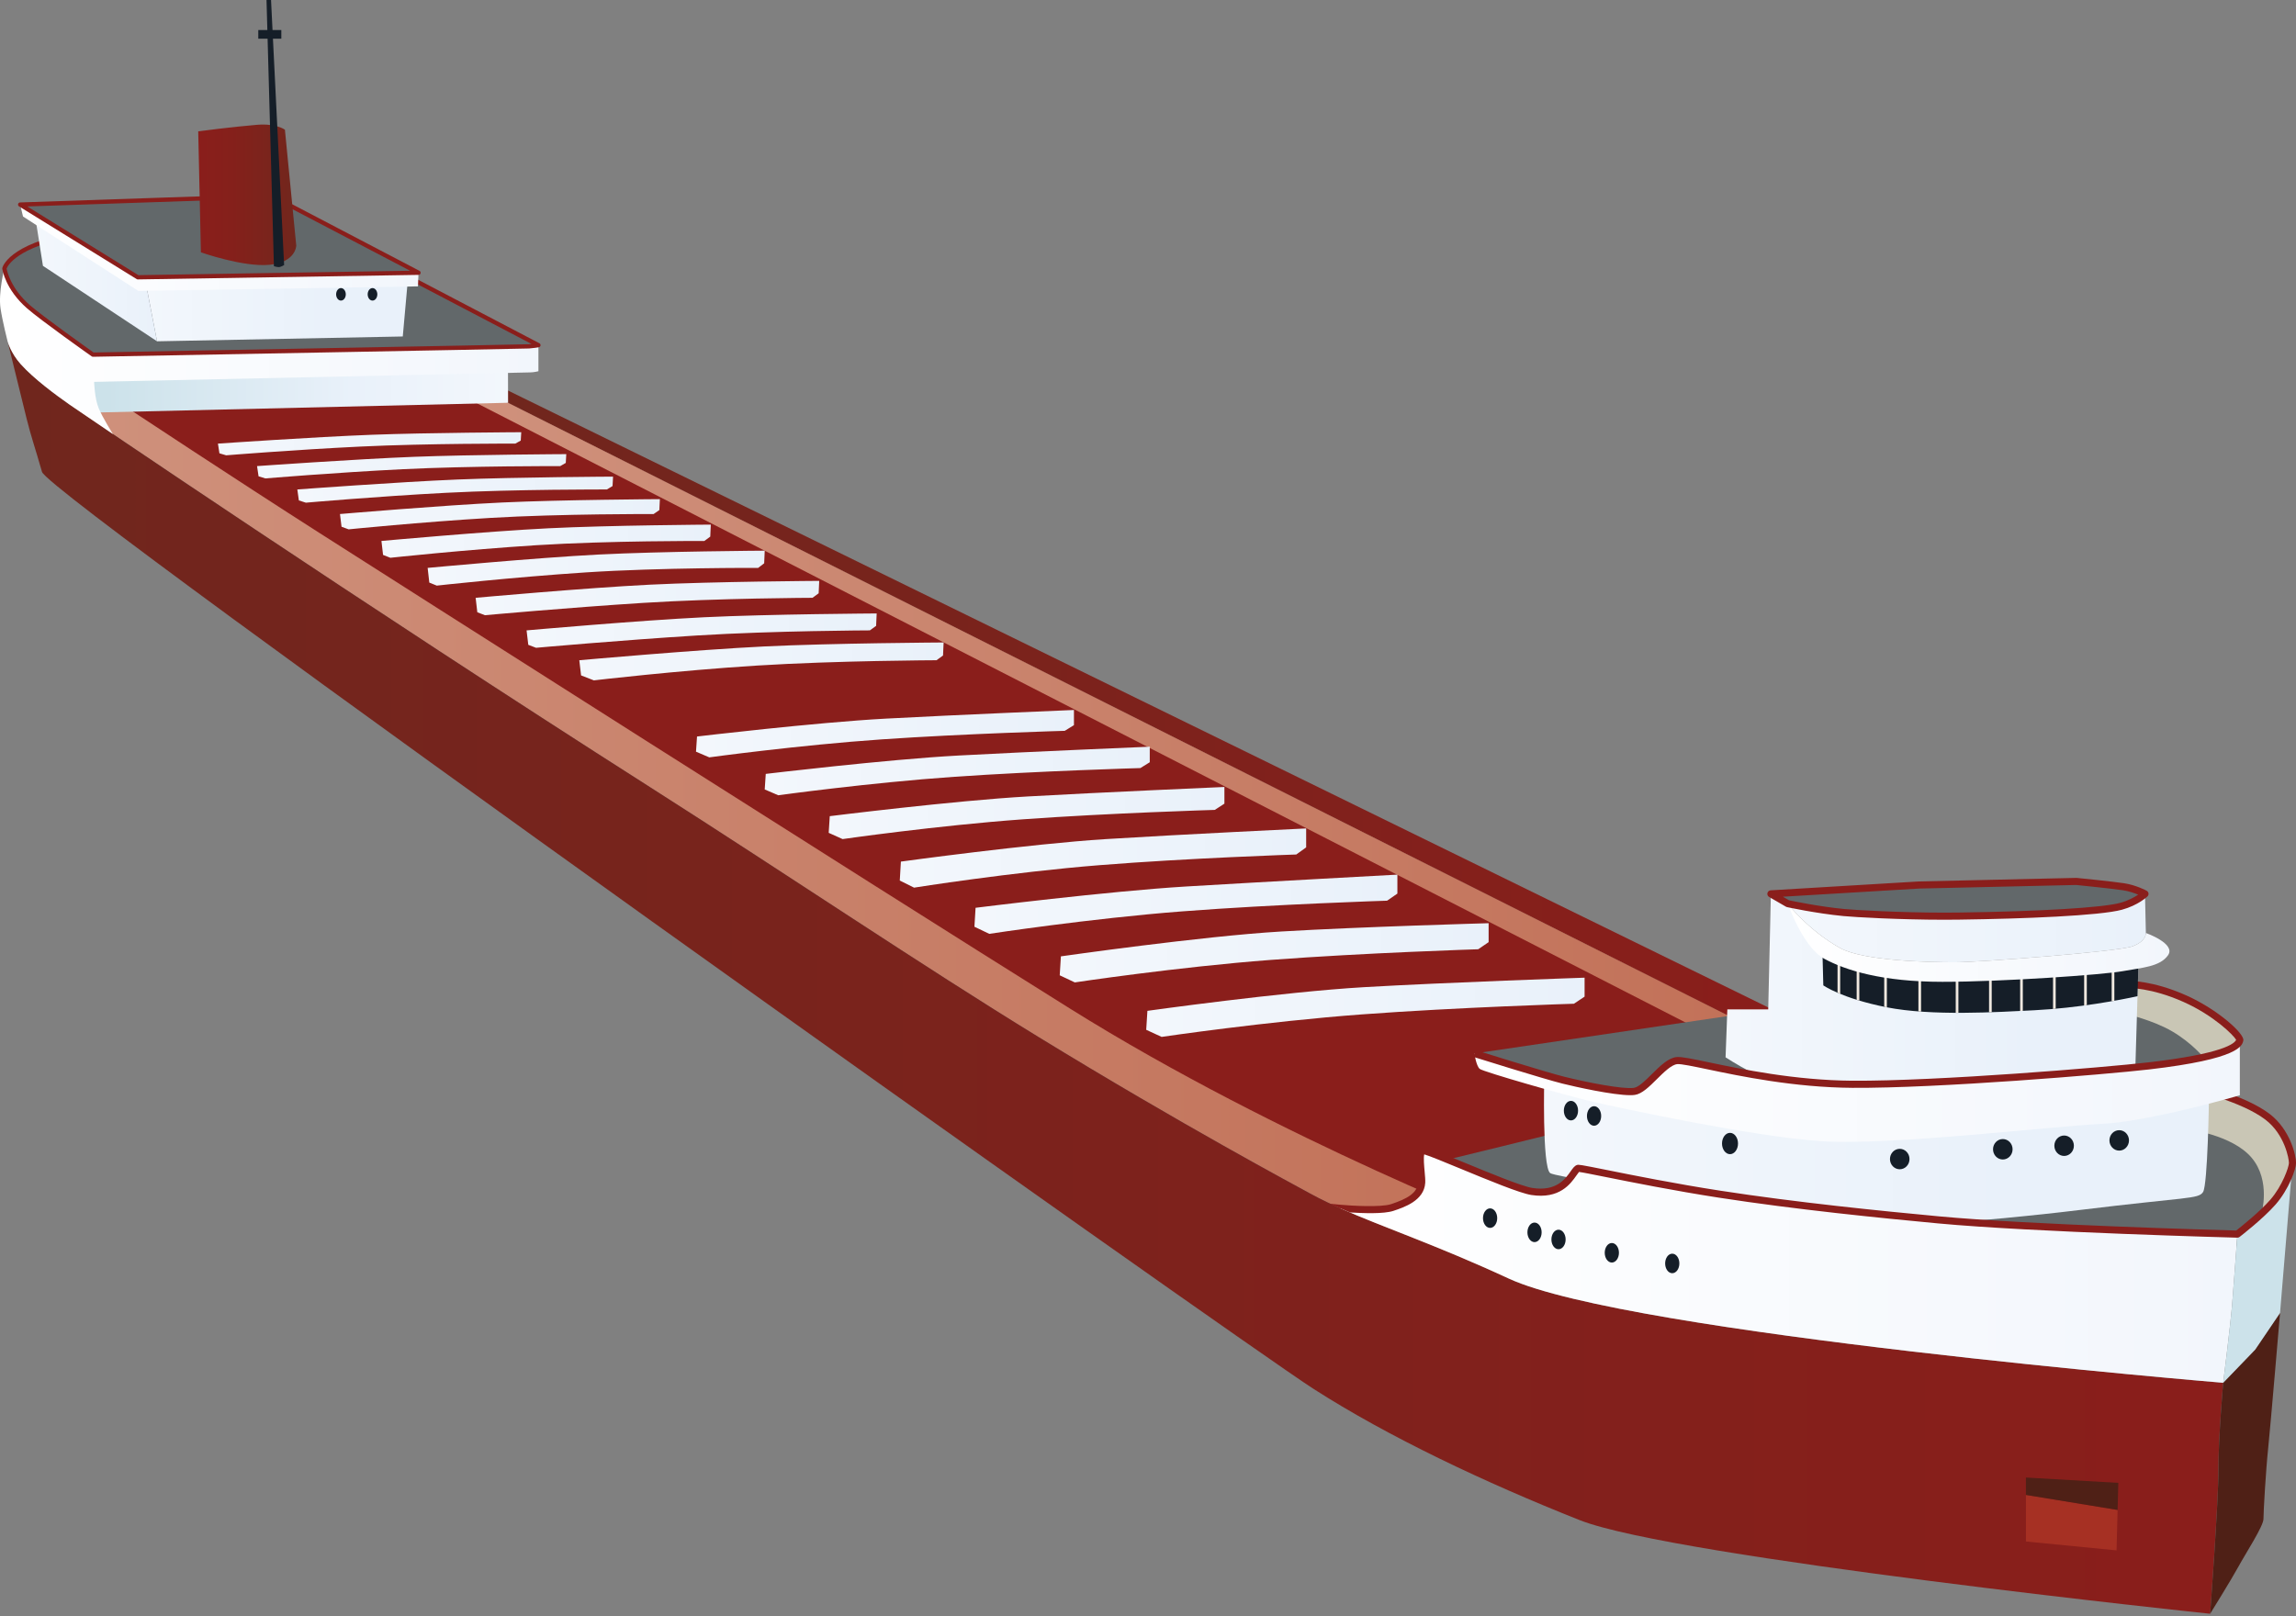 
        <svg xmlns:rdf="http://www.w3.org/1999/02/22-rdf-syntax-ns#" xmlns="http://www.w3.org/2000/svg" xmlns:cc="http://creativecommons.org/ns#" xmlns:xlink="http://www.w3.org/1999/xlink" xmlns:dc="http://purl.org/dc/elements/1.1/" x="0px" y="0px" width="500" height="352" viewBox="0 0 500 352" xml:space="preserve">
            <rect x="0" y="0" width="500" height="352" fill="#808080" stroke="none"/>
            <title>Freight: lake freighter</title>
            <desc xmlns:ian_image_library="https://ian.umces.edu/media-library/">
                <ian_image_library:title>Freight: lake freighter</ian_image_library:title>
                <ian_image_library:descr>Illustration of a lake freighter

</ian_image_library:descr>
                <ian_image_library:scene>
                    <ian_image_library:contains>lakers, bulk carrier, vessels, boats, ships, cargoes, oreboats, straight deckers, bulkers, sternenders, self unloaders, longboats, lake boats, Great Lakes</ian_image_library:contains>
                    <ian_image_library:when>2015-02-26</ian_image_library:when>
                </ian_image_library:scene>
            </desc>
            
<polygon fill="#8A1E1B" points="108.739,86.793 381.97,224.053 309.211,261.465 237.986,226.584 76.229,124.462 27.466,88.664 "/>
<linearGradient id="ian_symbols_901fdb4f1a14bff465bfe6e92bf025c2" gradientUnits="userSpaceOnUse" x1="15.082" y1="183.289" x2="332.081" y2="183.289">
	<stop  offset="0" style="stop-color:#CF917C"/>
	<stop  offset="1" style="stop-color:#C27158"/>
</linearGradient>
<path fill="url(#ian_symbols_901fdb4f1a14bff465bfe6e92bf025c2)" d="M15.082,88.083c2.484,1.738,63.414,43.178,126.425,83.337c30.397,19.372,59.28,38.909,84.627,54.439
	c31.285,19.171,56.127,32.433,59.083,34.058c2.102,1.156,4.315,2.227,6.675,3.277c9.231,4.112,20.725,7.92,36.671,15.299
	l3.519-9.657c0,0-53.243-20.476-99.11-49.169C187.102,190.974,87.114,127.29,69.65,116.142
	c-18.189-11.61-42.185-27.478-42.185-27.478L15.082,88.083z"/>
<linearGradient id="ian_symbols_4c72ae052183b554e936d45eadb21210" gradientUnits="userSpaceOnUse" x1="1.665" y1="212.96" x2="484.142" y2="212.96">
	<stop  offset="0" style="stop-color:#70261D"/>
	<stop  offset="1" style="stop-color:#8A1E1B"/>
</linearGradient>
<path fill="url(#ian_symbols_4c72ae052183b554e936d45eadb21210)" d="M1.666,74.409c0,0,3.095,12.642,4.127,16.771c1.033,4.129,1.807,6.192,3.355,11.61
	c1.548,5.418,260.588,189.25,276.843,199.699s37.54,20.512,58.052,28.639c20.512,8.128,137.262,20.384,137.262,20.384
	s1.824-24.511,1.807-31.479c-0.019-6.966,1.031-18.834,1.031-18.834s-129.65-10.707-155.58-22.705
	c-20.023-9.266-33.025-12.899-43.346-18.576c-2.956-1.625-27.798-14.887-59.083-34.058c-25.347-15.53-54.229-35.067-84.627-54.439
	C78.496,131.262,17.565,89.822,15.082,88.083C12.15,86.03,7.353,82.5,4.503,79.311C2.338,76.888,1.666,74.409,1.666,74.409z"/>
<path fill="#4F2016" d="M481.304,351.511c0,0,1.824-24.511,1.807-31.479c-0.019-6.966,1.031-18.834,1.031-18.834l6.966-7.225
	l5.418-7.998c0,0-2.063,24.512-2.579,29.412c-0.517,4.903-1.032,13.933-1.032,15.48c0,1.549-3.87,7.483-5.418,10.321
	S481.304,351.511,481.304,351.511z"/>
<path fill="#62686A" d="M415.253,265.851l62.179-6.967l1.809-14.189c0,0,9.804,1.29,12.384,4.386
	c2.579,3.097,5.419,12.644,3.354,16.771c-2.065,4.129-6.966,5.161-10.319,6.45C481.302,273.591,415.253,265.851,415.253,265.851z"/>
<path fill="#C9C6B5" d="M499.235,253.338c0,0-1.548,5.418-4.257,8.514c-0.717,0.818-1.594,1.688-2.497,2.529
	c0,0,2.11-7.173-2.147-12.204c-4.257-5.031-13.932-6.192-13.932-6.192l1.16-9.288c0,0,10.784,2.39,16.255,6.579
	C498.201,246.633,499.235,253.338,499.235,253.338z"/>
<path fill="#62686A" d="M313.082,253.08c0.388,0,26.961-6.579,26.961-6.579l9.031,14.063l-15.997,2.191L313.082,253.08z"/>
<linearGradient id="ian_symbols_879605fd84c3987489c3054cfe7a6e06" gradientUnits="userSpaceOnUse" x1="336.234" y1="250.886" x2="481.045" y2="250.886">
	<stop  offset="0" style="stop-color:#F3F7FC"/>
	<stop  offset="0.699" style="stop-color:#E9F1FA"/>
</linearGradient>
<path fill="url(#ian_symbols_879605fd84c3987489c3054cfe7a6e06)" d="M479.754,259.659c1.032-1.548,1.291-20.382,1.291-20.382l-81.79,6.967l-62.953-11.869
	c0,0-0.517,19.866,1.291,21.157c1.806,1.289,71.468,11.867,71.468,11.867s20.898-1.031,44.119-3.87
	C476.402,260.691,478.723,261.207,479.754,259.659z"/>
<ellipse fill="#151E28" cx="376.745" cy="249.081" rx="1.742" ry="2.322"/>
<ellipse fill="#151E28" cx="347.139" cy="243.083" rx="1.548" ry="2.128"/>
<ellipse fill="#151E28" cx="342.108" cy="241.921" rx="1.548" ry="2.128"/>
<ellipse fill="#151E28" cx="413.705" cy="252.467" rx="2.128" ry="2.226"/>
<linearGradient id="ian_symbols_c98fa9aabcd4e4d405dab7b5aa76d7cb" gradientUnits="userSpaceOnUse" x1="108.739" y1="154.516" x2="388.163" y2="154.516">
	<stop  offset="0" style="stop-color:#70261D"/>
	<stop  offset="1" style="stop-color:#8A1E1B"/>
</linearGradient>
<polygon fill="url(#ian_symbols_c98fa9aabcd4e4d405dab7b5aa76d7cb)" points="110.444,84.979 108.739,86.793 381.97,224.053 388.163,220.958 "/>
<linearGradient id="ian_symbols_d2192c1ce4ddc30499a80148c5b71a4e" gradientUnits="userSpaceOnUse" x1="101.815" y1="155.812" x2="381.97" y2="155.812">
	<stop  offset="0" style="stop-color:#CF917C"/>
	<stop  offset="1" style="stop-color:#C27158"/>
</linearGradient>
<polygon fill="url(#ian_symbols_d2192c1ce4ddc30499a80148c5b71a4e)" points="101.815,86.793 108.739,86.793 381.97,224.053 371.17,224.831 "/>
<linearGradient id="ian_symbols_2e4b7ec5ac16654435adb53a3b674132" gradientUnits="userSpaceOnUse" x1="110.645" y1="84.035" x2="16.243" y2="84.035">
	<stop  offset="0" style="stop-color:#F3F7FC"/>
	<stop  offset="0.36" style="stop-color:#E9F1FA"/>
	<stop  offset="0.925" style="stop-color:#CCE2EA"/>
</linearGradient>
<path fill="url(#ian_symbols_2e4b7ec5ac16654435adb53a3b674132)" d="M110.619,78.58l0.026,9.151l-90.237,2.14l-4.166-10.304C19.726,77.246,110.619,78.58,110.619,78.58z"
	/>
<ellipse fill="#151E28" cx="436.152" cy="250.338" rx="2.129" ry="2.226"/>
<ellipse fill="#151E28" cx="449.504" cy="249.565" rx="2.128" ry="2.225"/>
<ellipse fill="#151E28" cx="461.501" cy="248.404" rx="2.129" ry="2.225"/>
<polygon fill="#A63023" points="441.183,325.624 441.183,335.772 460.921,337.707 461.154,328.898 "/>
<polygon fill="#4F2016" points="461.308,323 441.183,321.839 441.183,325.624 461.154,328.898 "/>
<path fill="#62686A" d="M0.956,58.477c0,0,0.581,4.257,5.225,8.321c3.09,2.704,14.062,10.45,14.062,10.45s94.012-1.742,94.948-1.806
	c0.936-0.064,2.063-0.258,2.063-0.258L84.744,58.154c0,0-54.827-9.674-68.759-7.095C2.052,53.639,0.956,58.477,0.956,58.477z"/>
<g>
	<linearGradient id="ian_symbols_08993d2c0b06764455d0d8bdca5e3824" gradientUnits="userSpaceOnUse" x1="249.612" y1="219.41" x2="345.076" y2="219.41">
		<stop  offset="0" style="stop-color:#F3F7FC"/>
		<stop  offset="1" style="stop-color:#E9F1FA"/>
	</linearGradient>
	<path fill="url(#ian_symbols_08993d2c0b06764455d0d8bdca5e3824)" d="M249.871,220.183l-0.259,4.129l3.354,1.548c0,0,22.705-3.354,43.604-4.902
		c20.899-1.548,46.184-2.322,46.184-2.322l2.322-1.548v-4.127c0,0-30.188,1.03-47.99,2.063
		C279.283,216.056,249.871,220.183,249.871,220.183z"/>
	<linearGradient id="ian_symbols_0ef6080cf7109b64a962621fd9e74ed2" gradientUnits="userSpaceOnUse" x1="230.777" y1="207.541" x2="324.176" y2="207.541">
		<stop  offset="0" style="stop-color:#F3F7FC"/>
		<stop  offset="1" style="stop-color:#E9F1FA"/>
	</linearGradient>
	<path fill="url(#ian_symbols_0ef6080cf7109b64a962621fd9e74ed2)" d="M231.031,208.316l-0.254,4.127l3.282,1.548c0,0,22.214-3.353,42.661-4.9
		c20.445-1.549,45.185-2.322,45.185-2.322l2.271-1.548v-4.129c0,0-27.733,0.775-45.151,1.807
		C261.606,203.929,231.031,208.316,231.031,208.316z"/>
	<linearGradient id="ian_symbols_cb0bf50c56ba2c74318bed1a424479f9" gradientUnits="userSpaceOnUse" x1="212.201" y1="196.962" x2="304.31" y2="196.962">
		<stop  offset="0" style="stop-color:#F3F7FC"/>
		<stop  offset="1" style="stop-color:#E9F1FA"/>
	</linearGradient>
	<path fill="url(#ian_symbols_cb0bf50c56ba2c74318bed1a424479f9)" d="M212.45,197.737l-0.249,4.127l3.236,1.548c0,0,21.906-3.354,42.072-4.901
		c20.164-1.548,44.561-2.321,44.561-2.321l2.24-1.549v-4.127c0,0-28.747,1.548-45.926,2.579
		C241.207,194.125,212.45,197.737,212.45,197.737z"/>
	<linearGradient id="ian_symbols_5ed833bca2074154a9901ac8903a7c00" gradientUnits="userSpaceOnUse" x1="195.946" y1="186.9" x2="284.443" y2="186.9">
		<stop  offset="0" style="stop-color:#F3F7FC"/>
		<stop  offset="1" style="stop-color:#E9F1FA"/>
	</linearGradient>
	<path fill="url(#ian_symbols_5ed833bca2074154a9901ac8903a7c00)" d="M196.186,187.674l-0.24,4.127l3.11,1.548c0,0,21.047-3.353,40.421-4.901
		c19.374-1.548,42.813-2.321,42.813-2.321l2.152-1.549v-4.127c0,0-27.1,1.291-43.604,2.322S196.186,187.674,196.186,187.674z"/>
	<linearGradient id="ian_symbols_c2294f51e85756d4f5f3eb7aaa73fec1" gradientUnits="userSpaceOnUse" x1="180.465" y1="177.096" x2="266.64" y2="177.096">
		<stop  offset="0" style="stop-color:#F3F7FC"/>
		<stop  offset="1" style="stop-color:#E9F1FA"/>
	</linearGradient>
	<path fill="url(#ian_symbols_c2294f51e85756d4f5f3eb7aaa73fec1)" d="M180.699,177.777l-0.233,3.633l3.028,1.361c0,0,20.494-2.95,39.36-4.313
		c18.865-1.363,41.69-2.044,41.69-2.044l2.096-1.361v-3.633c0,0-26.758,1.156-42.829,2.064
		C207.74,174.393,180.699,177.777,180.699,177.777z"/>
	<linearGradient id="ian_symbols_b5c478c17611c964559599a462718a95" gradientUnits="userSpaceOnUse" x1="166.533" y1="167.936" x2="250.385" y2="167.936">
		<stop  offset="0" style="stop-color:#F3F7FC"/>
		<stop  offset="1" style="stop-color:#E9F1FA"/>
	</linearGradient>
	<path fill="url(#ian_symbols_b5c478c17611c964559599a462718a95)" d="M166.759,168.571l-0.227,3.386l2.946,1.269c0,0,19.943-2.75,38.301-4.02
		c18.356-1.269,40.566-1.904,40.566-1.904l2.039-1.269v-3.386c0,0-26.037,1.078-41.675,1.924S166.759,168.571,166.759,168.571z"/>
	<linearGradient id="ian_symbols_b1537f019b5a3ff46d3e7df6b087c354" gradientUnits="userSpaceOnUse" x1="151.569" y1="159.81" x2="233.874" y2="159.81">
		<stop  offset="0" style="stop-color:#F3F7FC"/>
		<stop  offset="1" style="stop-color:#E9F1FA"/>
	</linearGradient>
	<path fill="url(#ian_symbols_b1537f019b5a3ff46d3e7df6b087c354)" d="M151.791,160.428l-0.222,3.303l2.892,1.238c0,0,19.574-2.683,37.593-3.921
		c18.017-1.239,39.817-1.858,39.817-1.858l2.002-1.237v-3.303c0,0-25.557,1.052-40.905,1.877
		C177.619,157.352,151.791,160.428,151.791,160.428z"/>
	<linearGradient id="ian_symbols_b658bba39d6c5524d5654901735ee57c" gradientUnits="userSpaceOnUse" x1="126.154" y1="144.071" x2="205.492" y2="144.071">
		<stop  offset="0" style="stop-color:#F3F7FC"/>
		<stop  offset="1" style="stop-color:#E9F1FA"/>
	</linearGradient>
	<path fill="url(#ian_symbols_b658bba39d6c5524d5654901735ee57c)" d="M126.154,143.813l0.388,3.303l2.783,1.083c0,0,18.19-2.141,35.531-3.225
		c17.34-1.084,39.088-1.161,39.088-1.161l1.419-1.032l0.129-2.838c0,0-24.336,0.146-39.107,0.869
		C151.613,141.533,126.154,143.813,126.154,143.813z"/>
	<linearGradient id="ian_symbols_67ade4e269f4b0d4a9e444b17683c572" gradientUnits="userSpaceOnUse" x1="114.672" y1="137.363" x2="190.915" y2="137.363">
		<stop  offset="0" style="stop-color:#F3F7FC"/>
		<stop  offset="1" style="stop-color:#E9F1FA"/>
	</linearGradient>
	<path fill="url(#ian_symbols_67ade4e269f4b0d4a9e444b17683c572)" d="M114.672,137.311l0.373,3.146l1.692,0.646c0,0,18.462-1.654,35.127-2.687
		c16.663-1.033,37.563-1.106,37.563-1.106l1.363-0.983l0.124-2.705c0,0-23.387,0.139-37.582,0.828
		C139.137,135.138,114.672,137.311,114.672,137.311z"/>
	<linearGradient id="ian_symbols_729eed60a060d6e4bd84dd72fd51a0b6" gradientUnits="userSpaceOnUse" x1="103.579" y1="130.268" x2="178.402" y2="130.268">
		<stop  offset="0" style="stop-color:#F3F7FC"/>
		<stop  offset="1" style="stop-color:#E9F1FA"/>
	</linearGradient>
	<path fill="url(#ian_symbols_729eed60a060d6e4bd84dd72fd51a0b6)" d="M103.579,130.215l0.366,3.147l1.66,0.646c0,0,18.118-1.654,34.473-2.687
		c16.353-1.032,36.864-1.106,36.864-1.106l1.338-0.983l0.122-2.705c0,0-22.952,0.139-36.882,0.828
		C127.588,128.042,103.579,130.215,103.579,130.215z"/>
	<linearGradient id="ian_symbols_8b771b5053ba19b49544422313551ea5" gradientUnits="userSpaceOnUse" x1="93.13" y1="123.753" x2="166.533" y2="123.753">
		<stop  offset="0" style="stop-color:#F3F7FC"/>
		<stop  offset="1" style="stop-color:#E9F1FA"/>
	</linearGradient>
	<path fill="url(#ian_symbols_8b771b5053ba19b49544422313551ea5)" d="M93.13,123.7l0.359,3.201l1.628,0.658c0,0,16.519-1.835,32.563-2.886
		c16.042-1.05,37.422-0.973,37.422-0.973l1.313-1l0.119-2.752c0,0-22.516,0.141-36.182,0.842
		C116.683,121.489,93.13,123.7,93.13,123.7z"/>
	<linearGradient id="ian_symbols_c24c8fc06ff3e71475ec4374e7338933" gradientUnits="userSpaceOnUse" x1="83.067" y1="117.882" x2="154.793" y2="117.882">
		<stop  offset="0" style="stop-color:#F3F7FC"/>
		<stop  offset="1" style="stop-color:#E9F1FA"/>
	</linearGradient>
	<path fill="url(#ian_symbols_c24c8fc06ff3e71475ec4374e7338933)" d="M83.067,117.832l0.351,3.038l1.591,0.625c0,0,16.141-1.742,31.818-2.739
		c15.676-0.997,36.566-0.923,36.566-0.923l1.283-0.949l0.117-2.612c0,0-22.002,0.134-35.355,0.799
		C106.083,115.733,83.067,117.832,83.067,117.832z"/>
	<linearGradient id="ian_symbols_80da87032ad19ba4d1470bed3b1a7979" gradientUnits="userSpaceOnUse" x1="74.037" y1="112.013" x2="143.699" y2="112.013">
		<stop  offset="0" style="stop-color:#F3F7FC"/>
		<stop  offset="1" style="stop-color:#E9F1FA"/>
	</linearGradient>
	<path fill="url(#ian_symbols_80da87032ad19ba4d1470bed3b1a7979)" d="M74.037,111.967l0.341,2.767l1.545,0.568c0,0,15.677-1.585,30.903-2.494
		c15.225-0.908,35.515-0.841,35.515-0.841l1.246-0.864l0.113-2.379c0,0-21.369,0.122-34.337,0.728
		C96.39,110.056,74.037,111.967,74.037,111.967z"/>
	<linearGradient id="ian_symbols_563492dbd420b2b4a110eada44911f86" gradientUnits="userSpaceOnUse" x1="64.749" y1="106.659" x2="133.507" y2="106.659">
		<stop  offset="0" style="stop-color:#F3F7FC"/>
		<stop  offset="1" style="stop-color:#E9F1FA"/>
	</linearGradient>
	<path fill="url(#ian_symbols_563492dbd420b2b4a110eada44911f86)" d="M64.749,106.619l0.336,2.387l1.525,0.49c0,0,15.474-1.368,30.501-2.151
		c15.028-0.784,35.054-0.726,35.054-0.726l1.23-0.746l0.111-2.052c0,0-21.091,0.105-33.892,0.628
		C86.812,104.97,64.749,106.619,64.749,106.619z"/>
	<linearGradient id="ian_symbols_016610c8e40080b45d9cf5af62785e90" gradientUnits="userSpaceOnUse" x1="55.977" y1="101.564" x2="123.317" y2="101.564">
		<stop  offset="0" style="stop-color:#F3F7FC"/>
		<stop  offset="1" style="stop-color:#E9F1FA"/>
	</linearGradient>
	<path fill="url(#ian_symbols_016610c8e40080b45d9cf5af62785e90)" d="M55.977,101.527l0.33,2.224l1.494,0.457c0,0,15.155-1.275,29.873-2.004
		c14.717-0.73,34.331-0.676,34.331-0.676l1.204-0.695l0.11-1.913c0,0-20.656,0.099-33.193,0.585
		C77.585,99.99,55.977,101.527,55.977,101.527z"/>
	<linearGradient id="ian_symbols_7af788908da8d83455b480f1018753bc" gradientUnits="userSpaceOnUse" x1="47.462" y1="96.662" x2="113.512" y2="96.662">
		<stop  offset="0" style="stop-color:#F3F7FC"/>
		<stop  offset="1" style="stop-color:#E9F1FA"/>
	</linearGradient>
	<path fill="url(#ian_symbols_7af788908da8d83455b480f1018753bc)" d="M47.462,96.626l0.324,2.115l1.465,0.436c0,0,14.865-1.213,29.3-1.907
		c14.435-0.695,33.673-0.643,33.673-0.643l1.182-0.661l0.107-1.82c0,0-20.26,0.094-32.558,0.557
		C68.656,95.165,47.462,96.626,47.462,96.626z"/>
</g>
<linearGradient id="ian_symbols_4b23234a8d6216140d31dc9af2debce0" gradientUnits="userSpaceOnUse" x1="291.891" y1="275.914" x2="487.238" y2="275.914">
	<stop  offset="0" style="stop-color:#FFFFFF"/>
	<stop  offset="1" style="stop-color:#F2F6FC"/>
</linearGradient>
<path fill="url(#ian_symbols_4b23234a8d6216140d31dc9af2debce0)" d="M484.142,301.199c0,0-129.65-10.707-155.58-22.705c-15.946-7.379-27.439-11.187-36.671-15.299
	c0,0,8.419,0.786,11.322-0.182c2.902-0.968,6.191-2.322,6.386-5.418c0.108-1.749-0.968-6.967,0.387-6.967s19.479,8.267,23.607,8.901
	c7.547,1.161,8.901-4.644,10.063-5.031c0.558-0.186,14.727,3.128,30.768,5.612c17.355,2.688,37.037,4.606,47.796,5.611
	c20.705,1.936,65.019,3.097,65.019,3.097s-0.774,10.836-1.161,15.48C485.69,288.943,484.142,301.199,484.142,301.199"/>
<ellipse fill="#151E28" cx="334.174" cy="268.431" rx="1.548" ry="2.129"/>
<ellipse fill="#151E28" cx="324.499" cy="265.335" rx="1.548" ry="2.129"/>
<ellipse fill="#151E28" cx="339.399" cy="269.98" rx="1.548" ry="2.128"/>
<ellipse fill="#151E28" cx="351.009" cy="272.882" rx="1.548" ry="2.128"/>
<ellipse fill="#151E28" cx="364.167" cy="275.205" rx="1.548" ry="2.128"/>
<path fill="#CCE2EA" d="M496.526,285.976l-5.418,7.998l-6.966,7.225c0,0,1.548-12.256,1.935-16.899
	c0.387-4.645,1.161-15.48,1.161-15.48s5.031-3.87,7.74-6.967c2.709-3.096,4.257-8.514,4.257-8.514L496.526,285.976z"/>
<path fill="#8A1E1B" d="M494.289,242.661c-5.545-4.244-16.112-6.622-16.559-6.72l-0.335,1.512c0.106,0.022,10.677,2.398,15.95,6.438
	c4.233,3.239,5.128,8.587,5.116,9.437c-0.013,0.88-1.429,5.001-4.067,8.016c-2.313,2.643-6.429,5.923-7.413,6.693
	c-3.795-0.103-45.098-1.255-64.688-3.085c-12.506-1.169-31.059-3.021-47.751-5.606c-9.79-1.516-19.063-3.378-24.605-4.491
	c-5.884-1.179-6.156-1.211-6.525-1.088c-0.525,0.175-0.88,0.677-1.369,1.372c-1.164,1.657-3.114,4.432-8.33,3.627
	c-2.304-0.355-9.421-3.297-15.142-5.66c-5.823-2.408-7.922-3.25-8.584-3.25c-0.351,0-0.676,0.144-0.916,0.406
	c-0.705,0.774-0.611,2.425-0.372,5.054c0.081,0.901,0.158,1.753,0.128,2.231c-0.146,2.357-2.447,3.597-5.857,4.733
	c-2.253,0.75-8.708,0.358-11.006,0.144l-2.404-0.225l4.427,1.896c2.725,0.172,7.329,0.369,9.473-0.348
	c2.331-0.777,6.67-2.223,6.914-6.104c0.037-0.597-0.041-1.465-0.132-2.469c-0.1-1.099-0.279-3.063-0.082-3.729
	c1.02,0.28,4.617,1.768,7.822,3.091c6.096,2.52,13.007,5.377,15.496,5.76c6.168,0.947,8.552-2.444,9.832-4.268
	c0.199-0.283,0.441-0.626,0.552-0.753c0.664,0.072,3.046,0.55,5.772,1.098c5.553,1.115,14.848,2.98,24.673,4.503
	c16.732,2.593,35.318,4.446,47.842,5.618c20.493,1.915,64.628,3.087,65.069,3.099c0.008,0,0.016,0,0.021,0
	c0.171,0,0.336-0.056,0.472-0.16c0.209-0.16,5.123-3.953,7.853-7.07c2.842-3.25,4.429-7.659,4.447-9.014
	C500.032,251.682,498.718,246.052,494.289,242.661z"/>
<polygon fill="#62686A" points="475.915,224.108 483.028,233.118 462.875,235.727 462.856,220.829 "/>
<path fill="#C9C6B5" d="M487.77,226.48c0,0,0.02,2.188-7.881,3.854c0,0-2.521-3.119-6.777-5.635s-10.256-3.87-10.256-3.87
	l0.58-6.386c0,0,5.031-0.193,12.385,3.097C483.174,220.829,487.77,226.48,487.77,226.48z"/>
<path fill="#62686A" d="M321.079,229.471l68.116-10.062l-4.129,18.319c0,0-13.675,4.386-28.639,2.838
	C341.463,239.018,321.079,229.471,321.079,229.471z"/>
<linearGradient id="ian_symbols_f45d8cc4b275dc3431e2f43350fa174c" gradientUnits="userSpaceOnUse" x1="375.778" y1="216.533" x2="465.758" y2="216.533">
	<stop  offset="0" style="stop-color:#F3F7FC"/>
	<stop  offset="0.742" style="stop-color:#E9F1FA"/>
</linearGradient>
<path fill="url(#ian_symbols_f45d8cc4b275dc3431e2f43350fa174c)" d="M464.985,233.6l0.773-25.736c0,0-46.055,6.579-64.824,0.193c-2.894-1.275-6.198-4.011-8.992-6.676
	c-0.869-0.83-2.618-4.548-2.618-4.548l-3.677-2.128l-0.581,25.155h-8.901l-0.387,10.45c0,0,9.095,5.998,16.835,7.74
	C400.353,239.792,464.985,233.6,464.985,233.6z"/>
<linearGradient id="ian_symbols_ccf8523a3160bc742d3b91c245d4a13d" gradientUnits="userSpaceOnUse" x1="321.079" y1="237.603" x2="487.77" y2="237.603">
	<stop  offset="0" style="stop-color:#FFFFFF"/>
	<stop  offset="1" style="stop-color:#F2F6FC"/>
</linearGradient>
<path fill="url(#ian_symbols_ccf8523a3160bc742d3b91c245d4a13d)" d="M487.77,226.48v12.093c0,0-19.496,5.735-30.332,6.251c-10.837,0.516-46.055,4.772-61.019,3.741
	c-14.965-1.03-43.605-7.226-49.28-8.514c-5.676-1.291-24.125-6.579-24.899-7.225c-0.773-0.646-1.161-3.355-1.161-3.355
	s15.224,4.774,19.351,5.806c4.129,1.032,12.771,2.839,15.481,2.452c2.709-0.387,6.322-6.449,9.288-6.709
	c2.969-0.258,19.48,5.031,38.188,5.161c18.703,0.128,55.854-3.001,64.501-4C487.431,229.923,487.77,226.48,487.77,226.48z"/>
<path fill="#8A1E1B" d="M355.018,238.554c-3.779,0-11.946-1.818-14.775-2.526c-4.104-1.024-18.772-5.622-19.394-5.817l0.463-1.477
	c0.151,0.049,15.248,4.777,19.305,5.793c4.868,1.216,12.805,2.78,15.185,2.434c1.05-0.147,2.511-1.598,3.925-2.999
	c1.763-1.747,3.586-3.553,5.406-3.713c1.07-0.099,3.445,0.402,7.028,1.153c6.988,1.465,18.686,3.917,31.229,4.005
	c18.515,0.119,55.089-2.918,64.409-3.994c16.349-1.89,18.831-4.108,19.166-4.921c-0.607-1.038-4.854-5.289-11.46-8.246
	c-7.074-3.163-11.999-3.028-12.04-3.03l-0.06-1.545c0.218-0.008,5.298-0.163,12.731,3.163c6.804,3.043,12.694,8.336,12.392,9.802
	c-0.221,1.124-0.792,4.032-20.553,6.315c-9.344,1.079-46.059,4.125-64.597,4.004c-12.698-0.088-24.492-2.561-31.536-4.036
	c-3.201-0.671-5.72-1.197-6.576-1.128c-1.263,0.112-2.956,1.79-4.451,3.271c-1.666,1.651-3.239,3.211-4.795,3.432
	C355.738,238.535,355.399,238.554,355.018,238.554z"/>
<linearGradient id="ian_symbols_47f0f6d49d97cab44d41faee467f11bc" gradientUnits="userSpaceOnUse" x1="389.324" y1="202.156" x2="467.308" y2="202.156">
	<stop  offset="0" style="stop-color:#F3F7FC"/>
	<stop  offset="1" style="stop-color:#E9F1FA"/>
</linearGradient>
<path fill="url(#ian_symbols_47f0f6d49d97cab44d41faee467f11bc)" d="M389.324,196.833c0,0,4.45,5.806,11.417,9.676c5.076,2.821,19.544,3.096,24.962,3.096
	s35.605-2.321,38.701-3.482c3.097-1.161,2.902-2.902,2.902-2.902l-0.193-8.515c0,0-1.859,1.791-5.225,2.709
	c-4.257,1.161-19.054,1.912-35.218,2.129c-11.172,0.149-22.704-0.537-25.156-0.774C395.515,198.189,389.324,196.833,389.324,196.833
	z"/>
<path fill="#62686A" d="M389.324,196.833c0,0,6.191,1.355,12.19,1.936c2.452,0.237,13.984,0.924,25.156,0.774
	c16.164-0.217,30.961-0.968,35.218-2.129c3.365-0.918,5.225-2.709,5.225-2.709s-2.128-1.161-4.644-1.548
	c-2.516-0.388-10.256-1.161-10.256-1.161l-34.251,0.773l-32.315,1.936L389.324,196.833z"/>
<g>
	<path fill="#151E28" d="M410.866,219.41c9.806,1.935,23.876,1.061,32.122,0.646c9.697-0.49,18.71-2.242,22.496-3.059l0.274-9.133
		c0,0-46.055,6.579-64.824,0.193c-1.313-0.579-2.709-1.466-4.106-2.503l0.236,9.082C397.064,214.636,401.062,217.474,410.866,219.41
		z"/>
	<path fill="#EFE8DF" d="M400.16,207.678v8.563c0.183,0.078,0.381,0.16,0.581,0.243v-8.521
		C400.548,207.875,400.355,207.778,400.16,207.678z"/>
	<path fill="#EFE8DF" d="M404.325,209.002v8.765c0.188,0.06,0.383,0.118,0.58,0.178v-8.807
		C404.708,209.094,404.52,209.046,404.325,209.002z"/>
	<path fill="#EFE8DF" d="M410.324,210.035v9.262c0.183,0.037,0.354,0.076,0.542,0.113c0.013,0.003,0.026,0.004,0.038,0.007v-9.31
		C410.708,210.084,410.517,210.059,410.324,210.035z"/>
	<path fill="#EFE8DF" d="M417.773,210.661v9.641c0.194,0.015,0.386,0.031,0.581,0.045v-9.657
		C418.159,210.68,417.967,210.669,417.773,210.661z"/>
	<path fill="#EFE8DF" d="M425.901,210.84v9.771c0.193,0.002,0.387,0.002,0.58,0.002v-9.772
		C426.288,210.842,426.094,210.84,425.901,210.84z"/>
	<path fill="#EFE8DF" d="M433.158,210.703v9.798c0.191-0.006,0.388-0.011,0.58-0.018v-9.803
		C433.544,210.689,433.351,210.696,433.158,210.703z"/>
	<path fill="#EFE8DF" d="M439.93,210.381v9.829c0.198-0.009,0.387-0.018,0.58-0.028v-9.834
		C440.319,210.36,440.124,210.369,439.93,210.381z"/>
	<path fill="#EFE8DF" d="M447.089,209.873v9.899c0.195-0.018,0.389-0.034,0.581-0.052v-9.893
		C447.48,209.843,447.282,209.858,447.089,209.873z"/>
	<path fill="#EFE8DF" d="M453.863,209.259v9.76c0.194-0.025,0.388-0.051,0.58-0.078v-9.739
		C454.255,209.22,454.054,209.24,453.863,209.259z"/>
	<path fill="#EFE8DF" d="M459.861,208.609v9.479c0.195-0.034,0.392-0.067,0.581-0.101v-9.446
		C460.247,208.564,460.065,208.586,459.861,208.609z"/>
</g>
<linearGradient id="ian_symbols_92cb4f0fa9fe059401d21328836a1dd1" gradientUnits="userSpaceOnUse" x1="389.324" y1="205.348" x2="472.438" y2="205.348">
	<stop  offset="0" style="stop-color:#FFFFFF"/>
	<stop  offset="1" style="stop-color:#F2F6FC"/>
</linearGradient>
<path fill="url(#ian_symbols_92cb4f0fa9fe059401d21328836a1dd1)" d="M389.324,196.833c0,0,3.289,9.482,7.934,11.998c4.644,2.516,12.578,5.031,25.736,5.031
	s35.024-1.548,39.281-2.322c4.258-0.774,8.128-0.968,9.869-3.483c1.742-2.516-4.838-4.837-4.838-4.837s0.194,1.741-2.902,2.902
	c-3.096,1.161-33.283,3.482-38.701,3.482s-19.886-0.274-24.962-3.096C393.774,202.639,389.324,196.833,389.324,196.833z"/>
<path fill="#8A1E1B" d="M423.427,200.338c-9.782,0-19.559-0.563-21.988-0.8c-5.975-0.577-12.219-1.936-12.282-1.948
	c-0.077-0.017-0.15-0.047-0.221-0.087l-3.677-2.128c-0.296-0.171-0.444-0.516-0.365-0.849c0.078-0.332,0.365-0.573,0.707-0.594
	l32.316-1.936l34.277-0.775c0.411,0.035,7.886,0.785,10.392,1.17c2.619,0.404,4.805,1.583,4.897,1.635
	c0.216,0.117,0.364,0.331,0.397,0.574c0.031,0.245-0.055,0.49-0.231,0.662c-0.082,0.079-2.043,1.939-5.559,2.898
	c-4.785,1.305-21.43,1.97-35.41,2.155C425.597,200.331,424.51,200.338,423.427,200.338z M389.605,196.104
	c0.88,0.186,6.549,1.369,11.985,1.896c2.405,0.232,12.105,0.791,21.837,0.791c1.075,0,2.154-0.008,3.232-0.021
	c17.449-0.232,31.197-1.057,35.026-2.102c1.796-0.489,3.132-1.239,3.951-1.794c-0.816-0.339-2.004-0.753-3.286-0.951
	c-2.467-0.38-10.138-1.147-10.215-1.156l-34.155,0.778l-29.721,1.779L389.605,196.104z"/>
<linearGradient id="ian_symbols_a97a9fefa11f8be419fe206c48e99ce2" gradientUnits="userSpaceOnUse" x1="0" y1="76.517" x2="117.253" y2="76.517">
	<stop  offset="0" style="stop-color:#FFFFFF"/>
	<stop  offset="1" style="stop-color:#F2F6FC"/>
</linearGradient>
<path fill="url(#ian_symbols_a97a9fefa11f8be419fe206c48e99ce2)" d="M1.666,74.409c0,0,0.672,2.479,2.838,4.902c2.849,3.188,7.647,6.719,10.578,8.772
	c0.546,0.382,3.92,2.686,9.522,6.474c0,0-2.266-3.571-3.137-5.7c-0.871-2.129-0.968-5.676-0.968-5.676s94.109-2.064,94.948-2.064
	s1.806-0.258,1.806-0.258v-5.677c0,0-1.127,0.194-2.063,0.258c-0.936,0.064-94.948,1.806-94.948,1.806S9.27,69.501,6.18,66.797
	c-4.644-4.063-5.225-8.321-5.225-8.321s-1.354,5.225-0.838,8.708C0.522,69.918,1.666,74.409,1.666,74.409z"/>
<path fill="#8A1E1B" d="M20.242,77.711c-0.096,0-0.189-0.029-0.268-0.084c-0.449-0.317-11.027-7.791-14.1-10.479
	c-4.72-4.13-5.354-8.427-5.379-8.607c-0.007-0.055-0.004-0.111,0.008-0.166c0.047-0.209,1.326-5.166,15.397-7.771
	c1.596-0.295,3.797-0.445,6.544-0.445c19.432,0,61.954,7.464,62.381,7.54c0.047,0.008,0.092,0.023,0.135,0.046l32.509,17.029
	c0.176,0.092,0.274,0.286,0.244,0.483c-0.031,0.197-0.184,0.352-0.38,0.385c-0.047,0.008-1.162,0.2-2.11,0.265
	c-0.937,0.064-91.132,1.736-94.971,1.807C20.248,77.711,20.245,77.711,20.242,77.711z M1.433,58.511
	c0.124,0.647,0.992,4.384,5.054,7.938c2.86,2.503,12.679,9.467,13.899,10.332c4.291-0.08,93.708-1.737,94.773-1.802
	c0.194-0.014,0.397-0.032,0.598-0.054L84.593,58.599c-1.979-0.347-43.17-7.513-62.149-7.513c-2.69,0-4.834,0.145-6.375,0.429
	C3.674,53.812,1.665,57.907,1.433,58.511z"/>
<linearGradient id="ian_symbols_7d351a74fda41674c19578998b610f24" gradientUnits="userSpaceOnUse" x1="31.866" y1="67.804" x2="88.791" y2="67.804">
	<stop  offset="0" style="stop-color:#F3F7FC"/>
	<stop  offset="0.699" style="stop-color:#E9F1FA"/>
</linearGradient>
<polygon fill="url(#ian_symbols_7d351a74fda41674c19578998b610f24)" points="87.713,73.292 88.791,61.266 31.866,62.256 34.199,74.343 "/>
<linearGradient id="ian_symbols_3389f2c319f812944136539e9e7dcc23" gradientUnits="userSpaceOnUse" x1="7.734" y1="60.998" x2="34.199" y2="60.998">
	<stop  offset="0" style="stop-color:#F3F7FC"/>
	<stop  offset="1" style="stop-color:#E9F1FA"/>
</linearGradient>
<polygon fill="url(#ian_symbols_3389f2c319f812944136539e9e7dcc23)" points="34.199,74.343 31.866,62.256 7.734,47.654 9.35,57.908 "/>
<linearGradient id="ian_symbols_b81bdc518bf5eb9479a6eecb38720ca8" gradientUnits="userSpaceOnUse" x1="4.393" y1="53.965" x2="91.143" y2="53.965">
	<stop  offset="0" style="stop-color:#FFFFFF"/>
	<stop  offset="1" style="stop-color:#F2F6FC"/>
</linearGradient>
<polygon fill="url(#ian_symbols_b81bdc518bf5eb9479a6eecb38720ca8)" points="91.143,59.41 91.019,62.379 30.133,63.37 5.012,47.158 4.393,44.56 30.009,60.4 "/>
<polygon fill="#62686A" points="4.393,44.56 30.009,60.4 91.143,59.41 59.215,42.704 "/>
<path fill="#8A1E1B" d="M30.009,60.864c-0.086,0-0.17-0.023-0.244-0.069L4.148,44.956c-0.174-0.108-0.257-0.317-0.205-0.515
	c0.053-0.198,0.229-0.338,0.433-0.345L59.2,42.24c0.071-0.007,0.159,0.016,0.231,0.053l31.927,16.706
	c0.188,0.098,0.286,0.311,0.237,0.518c-0.049,0.207-0.232,0.354-0.445,0.357l-61.133,0.99
	C30.015,60.864,30.012,60.864,30.009,60.864z M5.942,44.972l24.196,14.961l59.171-0.958L59.109,43.172L5.942,44.972z"/>
<ellipse fill="#151E28" cx="74.25" cy="64.112" rx="1.052" ry="1.362"/>
<ellipse fill="#151E28" cx="81.119" cy="64.112" rx="1.051" ry="1.362"/>
<linearGradient id="ian_symbols_06cd4a19a386d694659492eda6ca4e2b" gradientUnits="userSpaceOnUse" x1="64.514" y1="42.435" x2="43.166" y2="42.435">
	<stop  offset="0" style="stop-color:#70261D"/>
	<stop  offset="0.207" style="stop-color:#78251C"/>
	<stop  offset="0.66" style="stop-color:#85201B"/>
	<stop  offset="1" style="stop-color:#8A1E1B"/>
</linearGradient>
<path fill="url(#ian_symbols_06cd4a19a386d694659492eda6ca4e2b)" d="M43.167,28.607c0,0,7.262-0.967,12.827-1.425c4.112-0.339,6.05,1.063,6.05,1.063l2.47,25.248
	c0,0-0.042,3.637-5.805,4.186c-5.763,0.548-14.96-2.72-14.96-2.72L43.167,28.607z"/>
<path fill="#151E28" d="M59.651,57.981L58.039,0h0.985l2.849,57.735c0,0-0.712,0.445-1.157,0.445
	C60.269,58.18,59.651,57.981,59.651,57.981z"/>
<rect x="56.247" y="6.541" fill="#151E28" width="5.018" height="1.887"/>
</svg>
